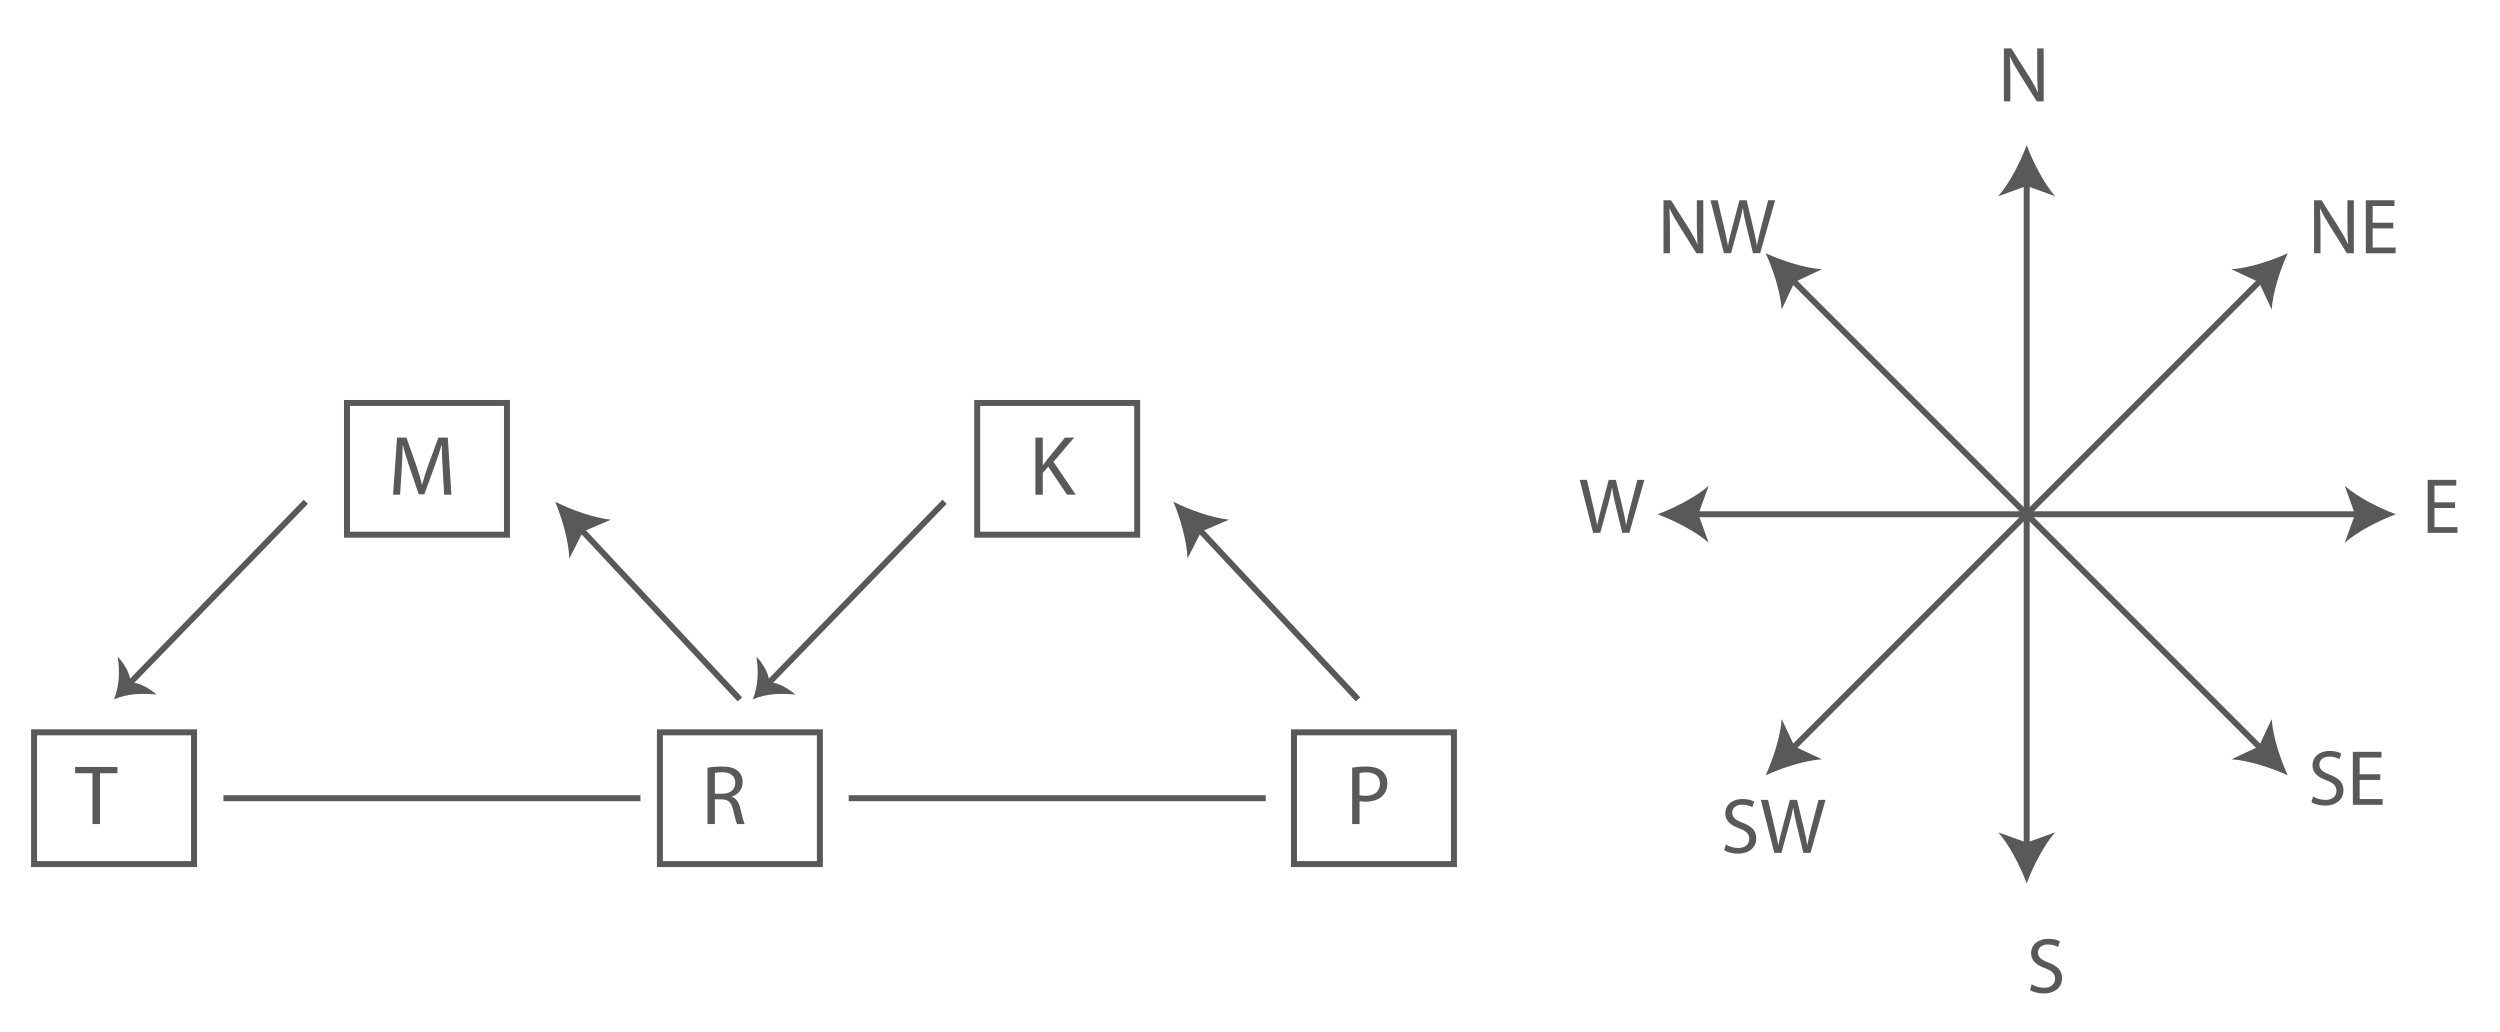 <?xml version="1.0" encoding="utf-8"?>
<!-- Generator: Adobe Illustrator 17.0.0, SVG Export Plug-In . SVG Version: 6.00 Build 0)  -->
<!DOCTYPE svg PUBLIC "-//W3C//DTD SVG 1.1//EN" "http://www.w3.org/Graphics/SVG/1.1/DTD/svg11.dtd">
<svg version="1.1" id="Layer_1" xmlns="http://www.w3.org/2000/svg" xmlns:xlink="http://www.w3.org/1999/xlink" x="0px" y="0px"
	 width="418.117px" height="172.667px" viewBox="0 0 418.117 172.667" enable-background="new 0 0 418.117 172.667"
	 xml:space="preserve">
<g>
	<rect x="58.031" y="67.391" fill="none" stroke="#58595B" stroke-miterlimit="10" width="26.757" height="22.035"/>
	<rect x="163.436" y="67.391" fill="none" stroke="#58595B" stroke-miterlimit="10" width="26.757" height="22.035"/>
	<rect x="216.41" y="122.479" fill="none" stroke="#58595B" stroke-miterlimit="10" width="26.757" height="22.035"/>
	<g>
		<rect x="5.697" y="122.479" fill="none" stroke="#58595B" stroke-miterlimit="10" width="26.757" height="22.035"/>
		<rect x="110.365" y="122.479" fill="none" stroke="#58595B" stroke-miterlimit="10" width="26.757" height="22.035"/>
	</g>
	<g>
		<g>
			<line fill="none" stroke="#58595B" stroke-miterlimit="10" x1="21.555" y1="114.415" x2="51.145" y2="83.917"/>
			<g>
				<path fill="#58595B" d="M21.835,114.126c-0.022-1.478-1.159-3.274-2.159-4.302c0.384,2.369,0.292,4.874-0.601,7.146
					c2.215-0.989,4.732-1.027,7.124-0.816C25.012,115.174,23.414,114.145,21.835,114.126z"/>
			</g>
		</g>
	</g>
	<g>
		<g>
			<line fill="none" stroke="#58595B" stroke-miterlimit="10" x1="128.387" y1="114.415" x2="157.977" y2="83.917"/>
			<g>
				<path fill="#58595B" d="M128.667,114.126c-0.022-1.478-1.159-3.274-2.159-4.302c0.384,2.369,0.292,4.874-0.601,7.146
					c2.215-0.989,4.732-1.027,7.124-0.816C131.844,115.174,130.246,114.145,128.667,114.126z"/>
			</g>
		</g>
	</g>
	<g>
		<g>
			<line fill="none" stroke="#58595B" stroke-miterlimit="10" x1="96.975" y1="88.327" x2="123.743" y2="116.97"/>
			<g>
				<path fill="#58595B" d="M92.854,83.917c1.169,2.794,2.261,6.596,2.361,9.492l2.3-4.504l4.649-1.99
					C99.282,86.62,95.562,85.273,92.854,83.917z"/>
			</g>
		</g>
	</g>
	<g>
		<g>
			<line fill="none" stroke="#58595B" stroke-miterlimit="10" x1="200.364" y1="88.327" x2="227.132" y2="116.97"/>
			<g>
				<path fill="#58595B" d="M196.243,83.917c1.169,2.794,2.261,6.596,2.361,9.492l2.3-4.504l4.649-1.99
					C202.671,86.62,198.952,85.273,196.243,83.917z"/>
			</g>
		</g>
	</g>
	<line fill="none" stroke="#58595B" stroke-miterlimit="10" x1="37.372" y1="133.497" x2="107.118" y2="133.497"/>
	<line fill="none" stroke="#58595B" stroke-miterlimit="10" x1="141.942" y1="133.497" x2="211.688" y2="133.497"/>
	<g>
		<path fill="#58595B" d="M74.043,78.542c-0.071-1.333-0.156-2.934-0.142-4.125h-0.043c-0.326,1.12-0.722,2.311-1.204,3.628
			l-1.686,4.634h-0.935l-1.545-4.549c-0.453-1.347-0.836-2.58-1.105-3.713h-0.028c-0.028,1.191-0.099,2.792-0.184,4.224
			l-0.255,4.095h-1.176l0.666-9.552h1.573l1.63,4.62c0.397,1.176,0.722,2.224,0.963,3.217h0.043
			c0.241-0.964,0.581-2.012,1.006-3.217l1.701-4.62h1.573l0.595,9.552h-1.205L74.043,78.542z"/>
	</g>
	<g>
		<path fill="#58595B" d="M15.473,129.322h-2.905v-1.049h7.072v1.049h-2.919v8.502h-1.248V129.322z"/>
	</g>
	<g>
		<path fill="#58595B" d="M118.328,128.4c0.623-0.128,1.516-0.198,2.367-0.198c1.318,0,2.168,0.24,2.763,0.779
			c0.482,0.425,0.751,1.077,0.751,1.814c0,1.261-0.794,2.098-1.8,2.437v0.043c0.737,0.254,1.176,0.934,1.403,1.927
			c0.312,1.332,0.538,2.254,0.737,2.622h-1.276c-0.156-0.269-0.369-1.092-0.638-2.281c-0.284-1.318-0.794-1.814-1.914-1.857h-1.162
			v4.138h-1.233V128.4z M119.561,132.751h1.261c1.318,0,2.154-0.722,2.154-1.814c0-1.233-0.893-1.771-2.196-1.785
			c-0.595,0-1.02,0.057-1.219,0.114V132.751z"/>
	</g>
	<g>
		<path fill="#58595B" d="M173.17,73.185h1.233v4.606h0.042c0.255-0.368,0.51-0.709,0.751-1.02l2.919-3.586h1.53l-3.457,4.053
			l3.727,5.499h-1.46l-3.146-4.691l-0.907,1.049v3.642h-1.233V73.185z"/>
	</g>
	<g>
		<path fill="#58595B" d="M226.143,128.387c0.596-0.099,1.375-0.185,2.367-0.185c1.219,0,2.112,0.284,2.679,0.793
			c0.524,0.453,0.836,1.148,0.836,1.999c0,0.865-0.255,1.545-0.737,2.041c-0.652,0.695-1.715,1.048-2.919,1.048
			c-0.368,0-0.709-0.014-0.992-0.084v3.826h-1.233V128.387z M227.376,132.992c0.27,0.071,0.61,0.099,1.021,0.099
			c1.488,0,2.395-0.722,2.395-2.041c0-1.261-0.893-1.871-2.254-1.871c-0.538,0-0.949,0.042-1.162,0.099V132.992z"/>
	</g>
	<g>
		<g>
			<line fill="none" stroke="#58595B" stroke-miterlimit="10" x1="338.958" y1="30.305" x2="338.958" y2="141.716"/>
			<g>
				<path fill="#58595B" d="M338.958,24.27c-1.054,2.84-2.852,6.363-4.756,8.547l4.756-1.72l4.755,1.72
					C341.808,30.633,340.01,27.11,338.958,24.27z"/>
			</g>
			<g>
				<path fill="#58595B" d="M338.958,147.751c-1.054-2.84-2.852-6.363-4.756-8.547l4.756,1.72l4.755-1.72
					C341.808,141.388,340.01,144.911,338.958,147.751z"/>
			</g>
		</g>
	</g>
	<g>
		<g>
			<line fill="none" stroke="#58595B" stroke-miterlimit="10" x1="283.253" y1="86.01" x2="394.663" y2="86.01"/>
			<g>
				<path fill="#58595B" d="M277.217,86.01c2.84,1.054,6.363,2.852,8.547,4.756l-1.72-4.756l1.72-4.755
					C283.581,83.16,280.057,84.958,277.217,86.01z"/>
			</g>
			<g>
				<path fill="#58595B" d="M400.698,86.01c-2.84,1.054-6.363,2.852-8.547,4.756l1.72-4.756l-1.72-4.755
					C394.335,83.16,397.858,84.958,400.698,86.01z"/>
			</g>
		</g>
	</g>
	<g>
		<g>
			<line fill="none" stroke="#58595B" stroke-miterlimit="10" x1="299.568" y1="125.4" x2="378.347" y2="46.621"/>
			<g>
				<path fill="#58595B" d="M295.301,129.667c2.753-1.263,6.516-2.483,9.407-2.681l-4.579-2.147l-2.146-4.579
					C297.785,123.152,296.564,126.915,295.301,129.667z"/>
			</g>
			<g>
				<path fill="#58595B" d="M382.615,42.353c-1.263,2.753-2.483,6.516-2.681,9.407l-2.147-4.579l-4.579-2.146
					C376.1,44.837,379.862,43.617,382.615,42.353z"/>
			</g>
		</g>
	</g>
	<g>
		<g>
			<line fill="none" stroke="#58595B" stroke-miterlimit="10" x1="378.347" y1="125.4" x2="299.568" y2="46.621"/>
			<g>
				<path fill="#58595B" d="M382.615,129.667c-1.263-2.753-2.483-6.516-2.681-9.407l-2.147,4.579l-4.579,2.146
					C376.1,127.184,379.862,128.404,382.615,129.667z"/>
			</g>
			<g>
				<path fill="#58595B" d="M295.301,42.353c2.753,1.263,6.516,2.483,9.407,2.681l-4.579,2.147l-2.146,4.579
					C297.785,48.869,296.564,45.106,295.301,42.353z"/>
			</g>
		</g>
	</g>
	<g>
		<path fill="#58595B" d="M335.144,16.963V8.1h1.249l2.84,4.484c0.658,1.039,1.171,1.972,1.591,2.88l0.026-0.013
			c-0.105-1.183-0.132-2.262-0.132-3.642V8.1h1.079v8.863h-1.157l-2.815-4.497c-0.618-0.986-1.21-1.999-1.657-2.959L336.13,9.52
			c0.065,1.118,0.092,2.183,0.092,3.656v3.787H335.144z"/>
	</g>
	<g>
		<path fill="#58595B" d="M387.02,42.353V33.49h1.249l2.84,4.484c0.658,1.039,1.171,1.972,1.591,2.88l0.026-0.013
			c-0.105-1.183-0.132-2.262-0.132-3.642V33.49h1.079v8.863h-1.157l-2.815-4.497c-0.618-0.986-1.21-1.999-1.657-2.959l-0.039,0.013
			c0.065,1.118,0.092,2.183,0.092,3.656v3.787H387.02z"/>
		<path fill="#58595B" d="M400.263,38.198h-3.445v3.196h3.84v0.96h-4.983V33.49h4.786v0.96h-3.643v2.801h3.445V38.198z"/>
	</g>
	<g>
		<path fill="#58595B" d="M410.605,84.961h-3.445v3.196H411v0.96h-4.983v-8.863h4.786v0.96h-3.643v2.801h3.445V84.961z"/>
	</g>
	<g>
		<path fill="#58595B" d="M386.861,133.205c0.513,0.316,1.262,0.579,2.051,0.579c1.171,0,1.854-0.618,1.854-1.512
			c0-0.828-0.474-1.301-1.669-1.762c-1.447-0.513-2.341-1.262-2.341-2.511c0-1.382,1.144-2.407,2.866-2.407
			c0.908,0,1.565,0.21,1.96,0.433l-0.315,0.934c-0.289-0.158-0.881-0.421-1.683-0.421c-1.21,0-1.671,0.722-1.671,1.328
			c0,0.829,0.54,1.236,1.762,1.71c1.5,0.579,2.262,1.301,2.262,2.604c0,1.367-1.012,2.551-3.104,2.551
			c-0.854,0-1.788-0.25-2.261-0.565L386.861,133.205z"/>
		<path fill="#58595B" d="M398.092,130.444h-3.445v3.196h3.84v0.96h-4.983v-8.863h4.786v0.96h-3.643v2.801h3.445V130.444z"/>
	</g>
	<g>
		<path fill="#58595B" d="M339.8,164.624c0.513,0.316,1.262,0.579,2.051,0.579c1.171,0,1.854-0.618,1.854-1.512
			c0-0.829-0.474-1.301-1.669-1.762c-1.447-0.513-2.341-1.262-2.341-2.511c0-1.382,1.144-2.407,2.866-2.407
			c0.908,0,1.565,0.21,1.959,0.433l-0.315,0.934c-0.289-0.158-0.881-0.421-1.683-0.421c-1.21,0-1.671,0.722-1.671,1.328
			c0,0.829,0.54,1.236,1.762,1.71c1.5,0.579,2.262,1.301,2.262,2.604c0,1.368-1.012,2.551-3.104,2.551
			c-0.854,0-1.788-0.25-2.261-0.565L339.8,164.624z"/>
	</g>
	<g>
		<path fill="#58595B" d="M288.655,141.243c0.513,0.316,1.262,0.579,2.051,0.579c1.171,0,1.854-0.618,1.854-1.512
			c0-0.829-0.474-1.301-1.669-1.762c-1.447-0.513-2.341-1.262-2.341-2.511c0-1.382,1.144-2.407,2.866-2.407
			c0.908,0,1.565,0.21,1.96,0.433l-0.315,0.934c-0.289-0.158-0.881-0.421-1.683-0.421c-1.21,0-1.671,0.722-1.671,1.328
			c0,0.829,0.54,1.236,1.762,1.71c1.5,0.579,2.262,1.301,2.262,2.604c0,1.368-1.012,2.551-3.104,2.551
			c-0.854,0-1.788-0.25-2.261-0.565L288.655,141.243z"/>
		<path fill="#58595B" d="M296.743,142.637l-2.248-8.863h1.21l1.053,4.484c0.263,1.104,0.499,2.209,0.657,3.064h0.026
			c0.145-0.881,0.421-1.933,0.723-3.077l1.183-4.471h1.197l1.078,4.497c0.25,1.053,0.486,2.104,0.618,3.038h0.026
			c0.185-0.973,0.435-1.959,0.71-3.065l1.171-4.471h1.171l-2.512,8.863h-1.196l-1.118-4.616c-0.276-1.131-0.461-1.999-0.579-2.893
			h-0.026c-0.157,0.882-0.354,1.75-0.683,2.893l-1.262,4.616H296.743z"/>
	</g>
	<g>
		<path fill="#58595B" d="M266.447,89.116l-2.248-8.863h1.21l1.053,4.484c0.263,1.104,0.499,2.209,0.657,3.064h0.026
			c0.144-0.881,0.421-1.933,0.723-3.077l1.183-4.471h1.197l1.078,4.497c0.25,1.053,0.486,2.104,0.618,3.038h0.026
			c0.185-0.973,0.434-1.959,0.71-3.065l1.171-4.471h1.171l-2.512,8.863h-1.196l-1.118-4.616c-0.276-1.131-0.461-1.999-0.579-2.893
			h-0.026c-0.157,0.882-0.354,1.75-0.683,2.893l-1.262,4.616H266.447z"/>
	</g>
	<g>
		<path fill="#58595B" d="M278.217,42.353V33.49h1.249l2.84,4.484c0.658,1.039,1.171,1.972,1.591,2.88l0.026-0.013
			c-0.105-1.183-0.132-2.262-0.132-3.642V33.49h1.079v8.863h-1.157l-2.815-4.497c-0.618-0.986-1.21-1.999-1.657-2.959l-0.039,0.013
			c0.065,1.118,0.092,2.183,0.092,3.656v3.787H278.217z"/>
		<path fill="#58595B" d="M288.317,42.353l-2.248-8.863h1.21l1.052,4.484c0.263,1.105,0.499,2.209,0.657,3.064h0.026
			c0.144-0.881,0.421-1.933,0.723-3.077l1.183-4.471h1.197l1.078,4.497c0.25,1.052,0.486,2.104,0.618,3.037h0.026
			c0.185-0.973,0.435-1.959,0.71-3.064l1.171-4.471h1.171l-2.512,8.863h-1.196l-1.118-4.616c-0.276-1.131-0.461-1.999-0.579-2.893
			h-0.026c-0.157,0.881-0.354,1.749-0.683,2.893l-1.262,4.616H288.317z"/>
	</g>
</g>
</svg>
